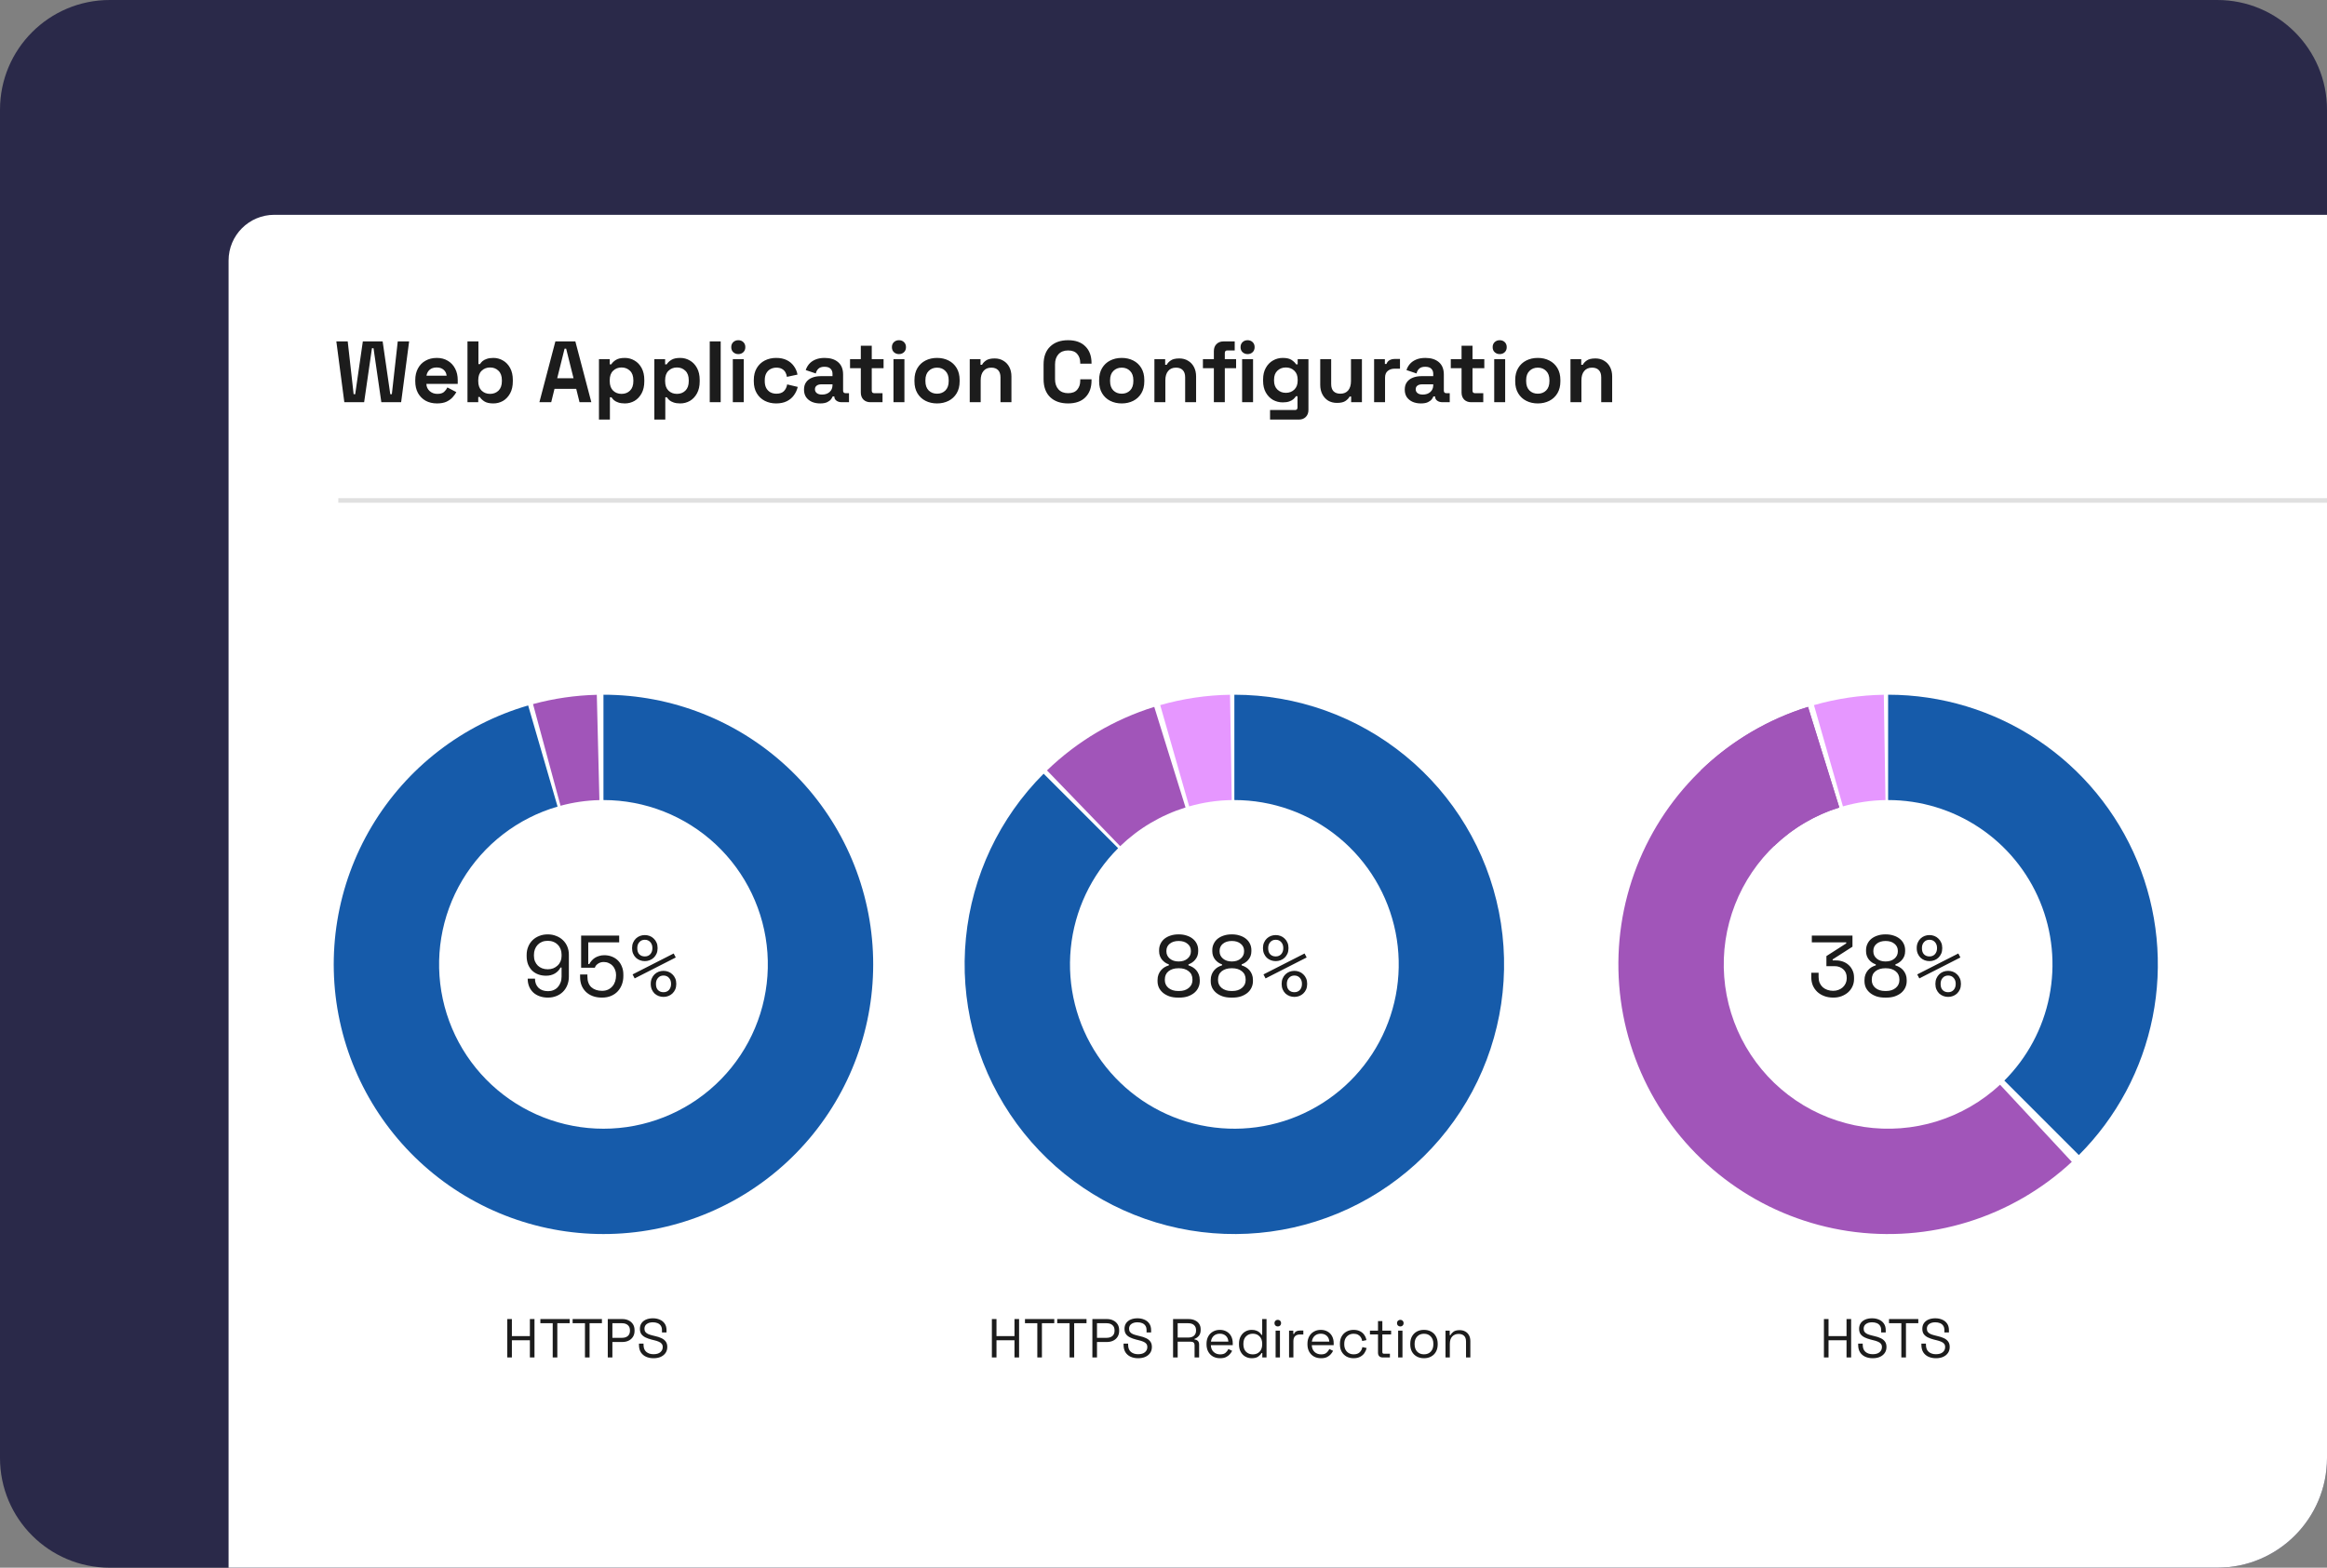 <svg width="509" height="343" viewBox="0 0 509 343" fill="none" xmlns="http://www.w3.org/2000/svg">
<rect x="0" y="0" width="509" height="343" fill="#808080" stroke="none"/>
<g clip-path="url(#clip0_13688_8576)">
<path d="M0 24C0 10.745 10.745 0 24 0H485C498.255 0 509 10.745 509 24V319C509 332.255 498.255 343 485 343H24C10.745 343 0 332.255 0 319V24Z" fill="#2A2949"/>
<rect x="50" y="47" width="544" height="315" rx="10" fill="white"/>
<path d="M75.318 88L73.57 74.7H76.059L77.351 86.252H77.693L79.365 74.7H83.697L85.369 86.252H85.711L87.003 74.7H89.492L87.744 88H83.412L81.702 76.182H81.36L79.65 88H75.318ZM95.583 88.266C94.646 88.266 93.816 88.07 93.094 87.677C92.385 87.272 91.827 86.708 91.422 85.986C91.029 85.251 90.833 84.39 90.833 83.402V83.174C90.833 82.186 91.029 81.331 91.422 80.609C91.815 79.874 92.366 79.311 93.075 78.918C93.784 78.513 94.608 78.31 95.545 78.31C96.47 78.31 97.274 78.519 97.958 78.937C98.642 79.342 99.174 79.912 99.554 80.647C99.934 81.369 100.124 82.211 100.124 83.174V83.991H93.265C93.29 84.637 93.531 85.163 93.987 85.568C94.443 85.973 95 86.176 95.659 86.176C96.33 86.176 96.824 86.03 97.141 85.739C97.458 85.448 97.698 85.125 97.863 84.77L99.82 85.796C99.643 86.125 99.383 86.486 99.041 86.879C98.712 87.259 98.268 87.588 97.711 87.867C97.154 88.133 96.444 88.266 95.583 88.266ZM93.284 82.205H97.692C97.641 81.66 97.42 81.223 97.027 80.894C96.647 80.565 96.147 80.4 95.526 80.4C94.88 80.4 94.367 80.565 93.987 80.894C93.607 81.223 93.373 81.66 93.284 82.205ZM107.917 88.266C107.068 88.266 106.416 88.12 105.96 87.829C105.504 87.538 105.168 87.215 104.953 86.86H104.611V88H102.255V74.7H104.649V79.659H104.991C105.13 79.431 105.314 79.216 105.542 79.013C105.782 78.81 106.093 78.646 106.473 78.519C106.865 78.38 107.347 78.31 107.917 78.31C108.677 78.31 109.38 78.5 110.026 78.88C110.672 79.247 111.191 79.792 111.584 80.514C111.976 81.236 112.173 82.11 112.173 83.136V83.44C112.173 84.466 111.976 85.34 111.584 86.062C111.191 86.784 110.672 87.335 110.026 87.715C109.38 88.082 108.677 88.266 107.917 88.266ZM107.195 86.176C107.929 86.176 108.544 85.942 109.038 85.473C109.532 84.992 109.779 84.295 109.779 83.383V83.193C109.779 82.281 109.532 81.591 109.038 81.122C108.556 80.641 107.942 80.4 107.195 80.4C106.46 80.4 105.846 80.641 105.352 81.122C104.858 81.591 104.611 82.281 104.611 83.193V83.383C104.611 84.295 104.858 84.992 105.352 85.473C105.846 85.942 106.46 86.176 107.195 86.176ZM117.985 88L121.481 74.7H125.851L129.347 88H126.763L126.041 85.074H121.291L120.569 88H117.985ZM121.88 82.756H125.452L123.837 76.277H123.495L121.88 82.756ZM131.015 91.8V78.576H133.371V79.716H133.713C133.928 79.349 134.264 79.026 134.72 78.747C135.176 78.456 135.828 78.31 136.677 78.31C137.437 78.31 138.14 78.5 138.786 78.88C139.432 79.247 139.951 79.792 140.344 80.514C140.736 81.236 140.933 82.11 140.933 83.136V83.44C140.933 84.466 140.736 85.34 140.344 86.062C139.951 86.784 139.432 87.335 138.786 87.715C138.14 88.082 137.437 88.266 136.677 88.266C136.107 88.266 135.625 88.196 135.233 88.057C134.853 87.93 134.542 87.766 134.302 87.563C134.074 87.348 133.89 87.132 133.751 86.917H133.409V91.8H131.015ZM135.955 86.176C136.702 86.176 137.316 85.942 137.798 85.473C138.292 84.992 138.539 84.295 138.539 83.383V83.193C138.539 82.281 138.292 81.591 137.798 81.122C137.304 80.641 136.689 80.4 135.955 80.4C135.22 80.4 134.606 80.641 134.112 81.122C133.618 81.591 133.371 82.281 133.371 83.193V83.383C133.371 84.295 133.618 84.992 134.112 85.473C134.606 85.942 135.22 86.176 135.955 86.176ZM143.131 91.8V78.576H145.487V79.716H145.829C146.044 79.349 146.38 79.026 146.836 78.747C147.292 78.456 147.944 78.31 148.793 78.31C149.553 78.31 150.256 78.5 150.902 78.88C151.548 79.247 152.067 79.792 152.46 80.514C152.852 81.236 153.049 82.11 153.049 83.136V83.44C153.049 84.466 152.852 85.34 152.46 86.062C152.067 86.784 151.548 87.335 150.902 87.715C150.256 88.082 149.553 88.266 148.793 88.266C148.223 88.266 147.741 88.196 147.349 88.057C146.969 87.93 146.658 87.766 146.418 87.563C146.19 87.348 146.006 87.132 145.867 86.917H145.525V91.8H143.131ZM148.071 86.176C148.818 86.176 149.432 85.942 149.914 85.473C150.408 84.992 150.655 84.295 150.655 83.383V83.193C150.655 82.281 150.408 81.591 149.914 81.122C149.42 80.641 148.805 80.4 148.071 80.4C147.336 80.4 146.722 80.641 146.228 81.122C145.734 81.591 145.487 82.281 145.487 83.193V83.383C145.487 84.295 145.734 84.992 146.228 85.473C146.722 85.942 147.336 86.176 148.071 86.176ZM155.247 88V74.7H157.641V88H155.247ZM160.294 88V78.576H162.688V88H160.294ZM161.491 77.474C161.06 77.474 160.693 77.335 160.389 77.056C160.098 76.777 159.952 76.41 159.952 75.954C159.952 75.498 160.098 75.131 160.389 74.852C160.693 74.573 161.06 74.434 161.491 74.434C161.934 74.434 162.302 74.573 162.593 74.852C162.884 75.131 163.03 75.498 163.03 75.954C163.03 76.41 162.884 76.777 162.593 77.056C162.302 77.335 161.934 77.474 161.491 77.474ZM169.768 88.266C168.856 88.266 168.026 88.076 167.279 87.696C166.544 87.316 165.961 86.765 165.531 86.043C165.1 85.321 164.885 84.447 164.885 83.421V83.155C164.885 82.129 165.1 81.255 165.531 80.533C165.961 79.811 166.544 79.26 167.279 78.88C168.026 78.5 168.856 78.31 169.768 78.31C170.667 78.31 171.44 78.468 172.086 78.785C172.732 79.102 173.251 79.539 173.644 80.096C174.049 80.641 174.315 81.261 174.442 81.958L172.124 82.452C172.073 82.072 171.959 81.73 171.782 81.426C171.604 81.122 171.351 80.881 171.022 80.704C170.705 80.527 170.306 80.438 169.825 80.438C169.343 80.438 168.906 80.546 168.514 80.761C168.134 80.964 167.83 81.274 167.602 81.692C167.386 82.097 167.279 82.598 167.279 83.193V83.383C167.279 83.978 167.386 84.485 167.602 84.903C167.83 85.308 168.134 85.619 168.514 85.834C168.906 86.037 169.343 86.138 169.825 86.138C170.547 86.138 171.091 85.954 171.459 85.587C171.839 85.207 172.079 84.713 172.181 84.105L174.499 84.656C174.334 85.327 174.049 85.942 173.644 86.499C173.251 87.044 172.732 87.474 172.086 87.791C171.44 88.108 170.667 88.266 169.768 88.266ZM179.4 88.266C178.728 88.266 178.127 88.152 177.595 87.924C177.063 87.683 176.638 87.341 176.322 86.898C176.018 86.442 175.866 85.891 175.866 85.245C175.866 84.599 176.018 84.061 176.322 83.63C176.638 83.187 177.069 82.857 177.614 82.642C178.171 82.414 178.804 82.3 179.514 82.3H182.098V81.768C182.098 81.325 181.958 80.964 181.68 80.685C181.401 80.394 180.958 80.248 180.35 80.248C179.754 80.248 179.311 80.387 179.02 80.666C178.728 80.932 178.538 81.28 178.45 81.711L176.246 80.97C176.398 80.489 176.638 80.052 176.968 79.659C177.31 79.254 177.759 78.931 178.317 78.69C178.887 78.437 179.577 78.31 180.388 78.31C181.629 78.31 182.611 78.62 183.333 79.241C184.055 79.862 184.416 80.761 184.416 81.939V85.454C184.416 85.834 184.593 86.024 184.948 86.024H185.708V88H184.112C183.643 88 183.257 87.886 182.953 87.658C182.649 87.43 182.497 87.126 182.497 86.746V86.727H182.136C182.085 86.879 181.971 87.082 181.794 87.335C181.616 87.576 181.338 87.791 180.958 87.981C180.578 88.171 180.058 88.266 179.4 88.266ZM179.818 86.328C180.489 86.328 181.034 86.144 181.452 85.777C181.882 85.397 182.098 84.897 182.098 84.276V84.086H179.685C179.241 84.086 178.893 84.181 178.64 84.371C178.386 84.561 178.26 84.827 178.26 85.169C178.26 85.511 178.393 85.79 178.659 86.005C178.925 86.22 179.311 86.328 179.818 86.328ZM190.381 88C189.761 88 189.254 87.81 188.861 87.43C188.481 87.037 188.291 86.518 188.291 85.872V80.552H185.935V78.576H188.291V75.65H190.685V78.576H193.269V80.552H190.685V85.454C190.685 85.834 190.863 86.024 191.217 86.024H193.041V88H190.381ZM195.436 88V78.576H197.83V88H195.436ZM196.633 77.474C196.203 77.474 195.835 77.335 195.531 77.056C195.24 76.777 195.094 76.41 195.094 75.954C195.094 75.498 195.24 75.131 195.531 74.852C195.835 74.573 196.203 74.434 196.633 74.434C197.077 74.434 197.444 74.573 197.735 74.852C198.027 75.131 198.172 75.498 198.172 75.954C198.172 76.41 198.027 76.777 197.735 77.056C197.444 77.335 197.077 77.474 196.633 77.474ZM204.967 88.266C204.03 88.266 203.188 88.076 202.44 87.696C201.693 87.316 201.104 86.765 200.673 86.043C200.243 85.321 200.027 84.453 200.027 83.44V83.136C200.027 82.123 200.243 81.255 200.673 80.533C201.104 79.811 201.693 79.26 202.44 78.88C203.188 78.5 204.03 78.31 204.967 78.31C205.905 78.31 206.747 78.5 207.494 78.88C208.242 79.26 208.831 79.811 209.261 80.533C209.692 81.255 209.907 82.123 209.907 83.136V83.44C209.907 84.453 209.692 85.321 209.261 86.043C208.831 86.765 208.242 87.316 207.494 87.696C206.747 88.076 205.905 88.266 204.967 88.266ZM204.967 86.138C205.702 86.138 206.31 85.904 206.791 85.435C207.273 84.954 207.513 84.27 207.513 83.383V83.193C207.513 82.306 207.273 81.629 206.791 81.16C206.323 80.679 205.715 80.438 204.967 80.438C204.233 80.438 203.625 80.679 203.143 81.16C202.662 81.629 202.421 82.306 202.421 83.193V83.383C202.421 84.27 202.662 84.954 203.143 85.435C203.625 85.904 204.233 86.138 204.967 86.138ZM212.117 88V78.576H214.473V79.811H214.815C214.967 79.482 215.252 79.171 215.67 78.88C216.088 78.576 216.721 78.424 217.57 78.424C218.305 78.424 218.944 78.595 219.489 78.937C220.046 79.266 220.477 79.729 220.781 80.324C221.085 80.907 221.237 81.591 221.237 82.376V88H218.843V82.566C218.843 81.857 218.666 81.325 218.311 80.97C217.969 80.615 217.475 80.438 216.829 80.438C216.094 80.438 215.524 80.685 215.119 81.179C214.714 81.66 214.511 82.338 214.511 83.212V88H212.117ZM233.627 88.266C231.981 88.266 230.676 87.81 229.713 86.898C228.751 85.973 228.269 84.656 228.269 82.946V79.754C228.269 78.044 228.751 76.733 229.713 75.821C230.676 74.896 231.981 74.434 233.627 74.434C235.261 74.434 236.522 74.884 237.408 75.783C238.308 76.67 238.757 77.892 238.757 79.45V79.564H236.287V79.374C236.287 78.589 236.066 77.943 235.622 77.436C235.192 76.929 234.527 76.676 233.627 76.676C232.741 76.676 232.044 76.948 231.537 77.493C231.031 78.038 230.777 78.779 230.777 79.716V82.984C230.777 83.909 231.031 84.65 231.537 85.207C232.044 85.752 232.741 86.024 233.627 86.024C234.527 86.024 235.192 85.771 235.622 85.264C236.066 84.745 236.287 84.099 236.287 83.326V82.984H238.757V83.25C238.757 84.808 238.308 86.037 237.408 86.936C236.522 87.823 235.261 88.266 233.627 88.266ZM245.361 88.266C244.424 88.266 243.581 88.076 242.834 87.696C242.087 87.316 241.498 86.765 241.067 86.043C240.636 85.321 240.421 84.453 240.421 83.44V83.136C240.421 82.123 240.636 81.255 241.067 80.533C241.498 79.811 242.087 79.26 242.834 78.88C243.581 78.5 244.424 78.31 245.361 78.31C246.298 78.31 247.141 78.5 247.888 78.88C248.635 79.26 249.224 79.811 249.655 80.533C250.086 81.255 250.301 82.123 250.301 83.136V83.44C250.301 84.453 250.086 85.321 249.655 86.043C249.224 86.765 248.635 87.316 247.888 87.696C247.141 88.076 246.298 88.266 245.361 88.266ZM245.361 86.138C246.096 86.138 246.704 85.904 247.185 85.435C247.666 84.954 247.907 84.27 247.907 83.383V83.193C247.907 82.306 247.666 81.629 247.185 81.16C246.716 80.679 246.108 80.438 245.361 80.438C244.626 80.438 244.018 80.679 243.537 81.16C243.056 81.629 242.815 82.306 242.815 83.193V83.383C242.815 84.27 243.056 84.954 243.537 85.435C244.018 85.904 244.626 86.138 245.361 86.138ZM252.511 88V78.576H254.867V79.811H255.209C255.361 79.482 255.646 79.171 256.064 78.88C256.482 78.576 257.115 78.424 257.964 78.424C258.698 78.424 259.338 78.595 259.883 78.937C260.44 79.266 260.871 79.729 261.175 80.324C261.479 80.907 261.631 81.591 261.631 82.376V88H259.237V82.566C259.237 81.857 259.059 81.325 258.705 80.97C258.363 80.615 257.869 80.438 257.223 80.438C256.488 80.438 255.918 80.685 255.513 81.179C255.107 81.66 254.905 82.338 254.905 83.212V88H252.511ZM265.517 88V80.552H263.123V78.576H265.517V76.828C265.517 76.182 265.707 75.669 266.087 75.289C266.48 74.896 266.986 74.7 267.607 74.7H270.077V76.676H268.443C268.088 76.676 267.911 76.866 267.911 77.246V78.576H270.381V80.552H267.911V88H265.517ZM271.696 88V78.576H274.09V88H271.696ZM272.893 77.474C272.463 77.474 272.095 77.335 271.791 77.056C271.5 76.777 271.354 76.41 271.354 75.954C271.354 75.498 271.5 75.131 271.791 74.852C272.095 74.573 272.463 74.434 272.893 74.434C273.337 74.434 273.704 74.573 273.995 74.852C274.287 75.131 274.432 75.498 274.432 75.954C274.432 76.41 274.287 76.777 273.995 77.056C273.704 77.335 273.337 77.474 272.893 77.474ZM276.287 83.326V83.022C276.287 82.034 276.483 81.192 276.876 80.495C277.269 79.786 277.788 79.247 278.434 78.88C279.093 78.5 279.808 78.31 280.581 78.31C281.442 78.31 282.095 78.462 282.538 78.766C282.981 79.07 283.304 79.387 283.507 79.716H283.849V78.576H286.205V89.672C286.205 90.318 286.015 90.831 285.635 91.211C285.255 91.604 284.748 91.8 284.115 91.8H277.807V89.71H283.279C283.634 89.71 283.811 89.52 283.811 89.14V86.689H283.469C283.342 86.892 283.165 87.101 282.937 87.316C282.709 87.519 282.405 87.69 282.025 87.829C281.645 87.968 281.164 88.038 280.581 88.038C279.808 88.038 279.093 87.854 278.434 87.487C277.788 87.107 277.269 86.569 276.876 85.872C276.483 85.163 276.287 84.314 276.287 83.326ZM281.265 85.948C282 85.948 282.614 85.714 283.108 85.245C283.602 84.776 283.849 84.118 283.849 83.269V83.079C283.849 82.218 283.602 81.559 283.108 81.103C282.627 80.634 282.012 80.4 281.265 80.4C280.53 80.4 279.916 80.634 279.422 81.103C278.928 81.559 278.681 82.218 278.681 83.079V83.269C278.681 84.118 278.928 84.776 279.422 85.245C279.916 85.714 280.53 85.948 281.265 85.948ZM292.45 88.152C291.716 88.152 291.07 87.987 290.512 87.658C289.968 87.316 289.543 86.847 289.239 86.252C288.935 85.657 288.783 84.973 288.783 84.2V78.576H291.177V84.01C291.177 84.719 291.348 85.251 291.69 85.606C292.045 85.961 292.545 86.138 293.191 86.138C293.926 86.138 294.496 85.897 294.901 85.416C295.307 84.922 295.509 84.238 295.509 83.364V78.576H297.903V88H295.547V86.765H295.205C295.053 87.082 294.768 87.392 294.35 87.696C293.932 88 293.299 88.152 292.45 88.152ZM300.567 88V78.576H302.923V79.64H303.265C303.405 79.26 303.633 78.981 303.949 78.804C304.279 78.627 304.659 78.538 305.089 78.538H306.229V80.666H305.051C304.443 80.666 303.943 80.831 303.55 81.16C303.158 81.477 302.961 81.971 302.961 82.642V88H300.567ZM310.804 88.266C310.133 88.266 309.531 88.152 308.999 87.924C308.467 87.683 308.043 87.341 307.726 86.898C307.422 86.442 307.27 85.891 307.27 85.245C307.27 84.599 307.422 84.061 307.726 83.63C308.043 83.187 308.473 82.857 309.018 82.642C309.575 82.414 310.209 82.3 310.918 82.3H313.502V81.768C313.502 81.325 313.363 80.964 313.084 80.685C312.805 80.394 312.362 80.248 311.754 80.248C311.159 80.248 310.715 80.387 310.424 80.666C310.133 80.932 309.943 81.28 309.854 81.711L307.65 80.97C307.802 80.489 308.043 80.052 308.372 79.659C308.714 79.254 309.164 78.931 309.721 78.69C310.291 78.437 310.981 78.31 311.792 78.31C313.033 78.31 314.015 78.62 314.737 79.241C315.459 79.862 315.82 80.761 315.82 81.939V85.454C315.82 85.834 315.997 86.024 316.352 86.024H317.112V88H315.516C315.047 88 314.661 87.886 314.357 87.658C314.053 87.43 313.901 87.126 313.901 86.746V86.727H313.54C313.489 86.879 313.375 87.082 313.198 87.335C313.021 87.576 312.742 87.791 312.362 87.981C311.982 88.171 311.463 88.266 310.804 88.266ZM311.222 86.328C311.893 86.328 312.438 86.144 312.856 85.777C313.287 85.397 313.502 84.897 313.502 84.276V84.086H311.089C310.646 84.086 310.297 84.181 310.044 84.371C309.791 84.561 309.664 84.827 309.664 85.169C309.664 85.511 309.797 85.79 310.063 86.005C310.329 86.22 310.715 86.328 311.222 86.328ZM321.786 88C321.165 88 320.658 87.81 320.266 87.43C319.886 87.037 319.696 86.518 319.696 85.872V80.552H317.34V78.576H319.696V75.65H322.09V78.576H324.674V80.552H322.09V85.454C322.09 85.834 322.267 86.024 322.622 86.024H324.446V88H321.786ZM326.841 88V78.576H329.235V88H326.841ZM328.038 77.474C327.607 77.474 327.24 77.335 326.936 77.056C326.644 76.777 326.499 76.41 326.499 75.954C326.499 75.498 326.644 75.131 326.936 74.852C327.24 74.573 327.607 74.434 328.038 74.434C328.481 74.434 328.848 74.573 329.14 74.852C329.431 75.131 329.577 75.498 329.577 75.954C329.577 76.41 329.431 76.777 329.14 77.056C328.848 77.335 328.481 77.474 328.038 77.474ZM336.372 88.266C335.434 88.266 334.592 88.076 333.845 87.696C333.097 87.316 332.508 86.765 332.078 86.043C331.647 85.321 331.432 84.453 331.432 83.44V83.136C331.432 82.123 331.647 81.255 332.078 80.533C332.508 79.811 333.097 79.26 333.845 78.88C334.592 78.5 335.434 78.31 336.372 78.31C337.309 78.31 338.151 78.5 338.899 78.88C339.646 79.26 340.235 79.811 340.666 80.533C341.096 81.255 341.312 82.123 341.312 83.136V83.44C341.312 84.453 341.096 85.321 340.666 86.043C340.235 86.765 339.646 87.316 338.899 87.696C338.151 88.076 337.309 88.266 336.372 88.266ZM336.372 86.138C337.106 86.138 337.714 85.904 338.196 85.435C338.677 84.954 338.918 84.27 338.918 83.383V83.193C338.918 82.306 338.677 81.629 338.196 81.16C337.727 80.679 337.119 80.438 336.372 80.438C335.637 80.438 335.029 80.679 334.548 81.16C334.066 81.629 333.826 82.306 333.826 83.193V83.383C333.826 84.27 334.066 84.954 334.548 85.435C335.029 85.904 335.637 86.138 336.372 86.138ZM343.521 88V78.576H345.877V79.811H346.219C346.371 79.482 346.656 79.171 347.074 78.88C347.492 78.576 348.126 78.424 348.974 78.424C349.709 78.424 350.349 78.595 350.893 78.937C351.451 79.266 351.881 79.729 352.185 80.324C352.489 80.907 352.641 81.591 352.641 82.376V88H350.247V82.566C350.247 81.857 350.07 81.325 349.715 80.97C349.373 80.615 348.879 80.438 348.233 80.438C347.499 80.438 346.929 80.685 346.523 81.179C346.118 81.66 345.915 82.338 345.915 83.212V88H343.521Z" fill="#1C1C1C"/>
<path d="M117.021 214.124C117.021 214.947 117.274 215.612 117.781 216.119C118.288 216.613 118.991 216.86 119.89 216.86C120.321 216.86 120.713 216.784 121.068 216.632C121.435 216.48 121.746 216.265 121.999 215.986C122.265 215.695 122.468 215.359 122.607 214.979C122.759 214.586 122.835 214.149 122.835 213.668V211.692H122.607C122.316 212.249 121.898 212.686 121.353 213.003C120.808 213.32 120.175 213.478 119.453 213.478C118.832 213.478 118.262 213.383 117.743 213.193C117.224 213.003 116.774 212.724 116.394 212.357C116.014 211.977 115.716 211.521 115.501 210.989C115.298 210.457 115.197 209.849 115.197 209.165V208.937C115.197 208.278 115.311 207.677 115.539 207.132C115.767 206.575 116.084 206.1 116.489 205.707C116.907 205.302 117.395 204.991 117.952 204.776C118.522 204.548 119.143 204.434 119.814 204.434C120.485 204.434 121.1 204.548 121.657 204.776C122.227 204.991 122.715 205.295 123.12 205.688C123.538 206.081 123.861 206.549 124.089 207.094C124.317 207.639 124.431 208.234 124.431 208.88V213.668C124.431 214.377 124.311 215.017 124.07 215.587C123.842 216.144 123.519 216.626 123.101 217.031C122.696 217.424 122.214 217.728 121.657 217.943C121.1 218.158 120.498 218.266 119.852 218.266C119.206 218.266 118.611 218.171 118.066 217.981C117.521 217.791 117.053 217.519 116.66 217.164C116.267 216.797 115.963 216.36 115.748 215.853C115.533 215.334 115.425 214.757 115.425 214.124H117.021ZM119.814 205.84C119.358 205.84 118.94 205.916 118.56 206.068C118.193 206.22 117.876 206.435 117.61 206.714C117.344 206.993 117.141 207.322 117.002 207.702C116.863 208.069 116.793 208.468 116.793 208.899V209.127C116.793 209.57 116.869 209.976 117.021 210.343C117.173 210.698 117.382 211.008 117.648 211.274C117.914 211.527 118.231 211.724 118.598 211.863C118.965 212.002 119.371 212.072 119.814 212.072C120.245 212.072 120.644 212.002 121.011 211.863C121.378 211.711 121.695 211.508 121.961 211.255C122.24 211.002 122.455 210.698 122.607 210.343C122.759 209.988 122.835 209.608 122.835 209.203V208.842C122.835 208.424 122.765 208.031 122.626 207.664C122.487 207.297 122.284 206.98 122.018 206.714C121.752 206.435 121.429 206.22 121.049 206.068C120.682 205.916 120.27 205.84 119.814 205.84ZM127.116 211.73V204.7H135.438V206.182H128.674V210.932H128.902C129.028 210.679 129.193 210.438 129.396 210.21C129.598 209.969 129.833 209.76 130.099 209.583C130.377 209.406 130.688 209.266 131.03 209.165C131.372 209.051 131.752 208.994 132.17 208.994C132.778 208.994 133.335 209.095 133.842 209.298C134.361 209.501 134.804 209.786 135.172 210.153C135.539 210.52 135.824 210.964 136.027 211.483C136.242 212.002 136.35 212.579 136.35 213.212V213.554C136.35 214.187 136.248 214.789 136.046 215.359C135.843 215.916 135.545 216.417 135.153 216.86C134.76 217.291 134.272 217.633 133.69 217.886C133.107 218.139 132.436 218.266 131.676 218.266C130.903 218.266 130.219 218.152 129.624 217.924C129.028 217.696 128.528 217.379 128.123 216.974C127.717 216.569 127.407 216.094 127.192 215.549C126.989 214.992 126.888 214.39 126.888 213.744V213.212H128.484V213.63C128.484 214.681 128.775 215.473 129.358 216.005C129.953 216.524 130.726 216.784 131.676 216.784C132.182 216.784 132.626 216.695 133.006 216.518C133.398 216.328 133.721 216.081 133.975 215.777C134.241 215.46 134.437 215.099 134.564 214.694C134.69 214.276 134.754 213.845 134.754 213.402V213.288C134.754 212.895 134.684 212.528 134.545 212.186C134.418 211.844 134.234 211.546 133.994 211.293C133.766 211.04 133.481 210.843 133.139 210.704C132.809 210.552 132.448 210.476 132.056 210.476C131.79 210.476 131.543 210.514 131.315 210.59C131.099 210.666 130.909 210.767 130.745 210.894C130.58 211.008 130.441 211.141 130.327 211.293C130.225 211.445 130.156 211.591 130.118 211.73H127.116ZM143.842 207.436C143.842 207.892 143.766 208.297 143.614 208.652C143.462 208.994 143.253 209.292 142.987 209.545C142.733 209.786 142.436 209.969 142.094 210.096C141.764 210.223 141.416 210.286 141.049 210.286C140.681 210.286 140.327 210.223 139.985 210.096C139.655 209.969 139.358 209.786 139.092 209.545C138.838 209.292 138.636 208.994 138.484 208.652C138.332 208.297 138.256 207.892 138.256 207.436C138.256 206.98 138.332 206.581 138.484 206.239C138.636 205.884 138.838 205.587 139.092 205.346C139.358 205.093 139.655 204.903 139.985 204.776C140.327 204.649 140.681 204.586 141.049 204.586C141.416 204.586 141.764 204.649 142.094 204.776C142.436 204.903 142.733 205.093 142.987 205.346C143.253 205.587 143.462 205.884 143.614 206.239C143.766 206.581 143.842 206.98 143.842 207.436ZM141.049 209.26C141.543 209.26 141.942 209.095 142.246 208.766C142.55 208.424 142.702 207.981 142.702 207.436C142.702 206.891 142.55 206.454 142.246 206.125C141.942 205.783 141.543 205.612 141.049 205.612C140.555 205.612 140.156 205.783 139.852 206.125C139.548 206.454 139.396 206.891 139.396 207.436C139.396 208.044 139.548 208.5 139.852 208.804C140.156 209.108 140.555 209.26 141.049 209.26ZM147.927 215.264C147.927 215.72 147.851 216.125 147.699 216.48C147.547 216.822 147.338 217.12 147.072 217.373C146.818 217.614 146.521 217.797 146.179 217.924C145.849 218.051 145.501 218.114 145.134 218.114C144.766 218.114 144.412 218.051 144.07 217.924C143.74 217.797 143.443 217.614 143.177 217.373C142.923 217.12 142.721 216.822 142.569 216.48C142.417 216.125 142.341 215.72 142.341 215.264C142.341 214.808 142.417 214.409 142.569 214.067C142.721 213.712 142.923 213.415 143.177 213.174C143.443 212.921 143.74 212.731 144.07 212.604C144.412 212.477 144.766 212.414 145.134 212.414C145.501 212.414 145.849 212.477 146.179 212.604C146.521 212.731 146.818 212.921 147.072 213.174C147.338 213.415 147.547 213.712 147.699 214.067C147.851 214.409 147.927 214.808 147.927 215.264ZM145.134 217.088C145.628 217.088 146.027 216.923 146.331 216.594C146.635 216.252 146.787 215.809 146.787 215.264C146.787 214.719 146.635 214.282 146.331 213.953C146.027 213.611 145.628 213.44 145.134 213.44C144.64 213.44 144.241 213.611 143.937 213.953C143.633 214.282 143.481 214.719 143.481 215.264C143.481 215.872 143.633 216.328 143.937 216.632C144.241 216.936 144.64 217.088 145.134 217.088ZM147.357 208.614L147.813 209.488L138.826 214.067L138.37 213.193L147.357 208.614Z" fill="#1C1C1C"/>
<path d="M110.96 297V288.6H111.968V292.332H115.904V288.6H116.912V297H115.904V293.244H111.968V297H110.96ZM120.899 297V289.512H118.199V288.6H124.607V289.512H121.907V297H120.899ZM127.954 297V289.512H125.254V288.6H131.662V289.512H128.962V297H127.954ZM132.944 297V288.6H136.16C136.664 288.6 137.112 288.7 137.504 288.9C137.904 289.092 138.22 289.368 138.452 289.728C138.684 290.088 138.8 290.524 138.8 291.036V291.192C138.8 291.696 138.68 292.132 138.44 292.5C138.208 292.86 137.892 293.136 137.492 293.328C137.092 293.52 136.648 293.616 136.16 293.616H133.952V297H132.944ZM133.952 292.704H136.052C136.588 292.704 137.012 292.572 137.324 292.308C137.636 292.036 137.792 291.656 137.792 291.168V291.048C137.792 290.56 137.636 290.184 137.324 289.92C137.02 289.648 136.596 289.512 136.052 289.512H133.952V292.704ZM142.947 297.168C142.339 297.168 141.795 297.06 141.315 296.844C140.835 296.628 140.455 296.304 140.175 295.872C139.903 295.432 139.767 294.884 139.767 294.228V293.976H140.763V294.228C140.763 294.924 140.967 295.444 141.375 295.788C141.783 296.124 142.307 296.292 142.947 296.292C143.603 296.292 144.103 296.144 144.447 295.848C144.791 295.552 144.963 295.18 144.963 294.732C144.963 294.42 144.883 294.172 144.723 293.988C144.571 293.804 144.355 293.656 144.075 293.544C143.795 293.424 143.467 293.32 143.091 293.232L142.467 293.076C141.979 292.948 141.547 292.792 141.171 292.608C140.795 292.424 140.499 292.184 140.283 291.888C140.075 291.584 139.971 291.196 139.971 290.724C139.971 290.252 140.087 289.844 140.319 289.5C140.559 289.156 140.891 288.892 141.315 288.708C141.747 288.524 142.243 288.432 142.803 288.432C143.371 288.432 143.879 288.532 144.327 288.732C144.783 288.924 145.139 289.212 145.395 289.596C145.659 289.972 145.791 290.448 145.791 291.024V291.528H144.795V291.024C144.795 290.616 144.707 290.288 144.531 290.04C144.363 289.792 144.127 289.608 143.823 289.488C143.527 289.368 143.187 289.308 142.803 289.308C142.251 289.308 141.807 289.432 141.471 289.68C141.135 289.92 140.967 290.264 140.967 290.712C140.967 291.008 141.039 291.248 141.183 291.432C141.327 291.616 141.531 291.768 141.795 291.888C142.059 292 142.375 292.1 142.743 292.188L143.367 292.344C143.855 292.448 144.291 292.592 144.675 292.776C145.067 292.952 145.379 293.196 145.611 293.508C145.843 293.812 145.959 294.212 145.959 294.708C145.959 295.204 145.835 295.636 145.587 296.004C145.339 296.372 144.987 296.66 144.531 296.868C144.083 297.068 143.555 297.168 142.947 297.168Z" fill="#1C1C1C"/>
<path d="M216.96 297V288.6H217.968V292.332H221.904V288.6H222.912V297H221.904V293.244H217.968V297H216.96ZM226.899 297V289.512H224.199V288.6H230.607V289.512H227.907V297H226.899ZM233.954 297V289.512H231.254V288.6H237.662V289.512H234.962V297H233.954ZM238.944 297V288.6H242.16C242.664 288.6 243.112 288.7 243.504 288.9C243.904 289.092 244.22 289.368 244.452 289.728C244.684 290.088 244.8 290.524 244.8 291.036V291.192C244.8 291.696 244.68 292.132 244.44 292.5C244.208 292.86 243.892 293.136 243.492 293.328C243.092 293.52 242.648 293.616 242.16 293.616H239.952V297H238.944ZM239.952 292.704H242.052C242.588 292.704 243.012 292.572 243.324 292.308C243.636 292.036 243.792 291.656 243.792 291.168V291.048C243.792 290.56 243.636 290.184 243.324 289.92C243.02 289.648 242.596 289.512 242.052 289.512H239.952V292.704ZM248.947 297.168C248.339 297.168 247.795 297.06 247.315 296.844C246.835 296.628 246.455 296.304 246.175 295.872C245.903 295.432 245.767 294.884 245.767 294.228V293.976H246.763V294.228C246.763 294.924 246.967 295.444 247.375 295.788C247.783 296.124 248.307 296.292 248.947 296.292C249.603 296.292 250.103 296.144 250.447 295.848C250.791 295.552 250.963 295.18 250.963 294.732C250.963 294.42 250.883 294.172 250.723 293.988C250.571 293.804 250.355 293.656 250.075 293.544C249.795 293.424 249.467 293.32 249.091 293.232L248.467 293.076C247.979 292.948 247.547 292.792 247.171 292.608C246.795 292.424 246.499 292.184 246.283 291.888C246.075 291.584 245.971 291.196 245.971 290.724C245.971 290.252 246.087 289.844 246.319 289.5C246.559 289.156 246.891 288.892 247.315 288.708C247.747 288.524 248.243 288.432 248.803 288.432C249.371 288.432 249.879 288.532 250.327 288.732C250.783 288.924 251.139 289.212 251.395 289.596C251.659 289.972 251.791 290.448 251.791 291.024V291.528H250.795V291.024C250.795 290.616 250.707 290.288 250.531 290.04C250.363 289.792 250.127 289.608 249.823 289.488C249.527 289.368 249.187 289.308 248.803 289.308C248.251 289.308 247.807 289.432 247.471 289.68C247.135 289.92 246.967 290.264 246.967 290.712C246.967 291.008 247.039 291.248 247.183 291.432C247.327 291.616 247.531 291.768 247.795 291.888C248.059 292 248.375 292.1 248.743 292.188L249.367 292.344C249.855 292.448 250.291 292.592 250.675 292.776C251.067 292.952 251.379 293.196 251.611 293.508C251.843 293.812 251.959 294.212 251.959 294.708C251.959 295.204 251.835 295.636 251.587 296.004C251.339 296.372 250.987 296.66 250.531 296.868C250.083 297.068 249.555 297.168 248.947 297.168ZM256.593 297V288.6H259.989C260.509 288.6 260.965 288.692 261.357 288.876C261.757 289.052 262.069 289.308 262.293 289.644C262.517 289.972 262.629 290.368 262.629 290.832V290.964C262.629 291.516 262.497 291.952 262.233 292.272C261.969 292.592 261.657 292.808 261.297 292.92V293.088C261.585 293.096 261.821 293.192 262.005 293.376C262.197 293.552 262.293 293.82 262.293 294.18V297H261.297V294.3C261.297 294.06 261.229 293.876 261.093 293.748C260.965 293.62 260.769 293.556 260.505 293.556H257.601V297H256.593ZM257.601 292.644H259.893C260.445 292.644 260.869 292.512 261.165 292.248C261.469 291.976 261.621 291.6 261.621 291.12V291.036C261.621 290.556 261.473 290.184 261.177 289.92C260.881 289.648 260.453 289.512 259.893 289.512H257.601V292.644ZM266.887 297.168C266.295 297.168 265.775 297.044 265.327 296.796C264.879 296.54 264.531 296.184 264.283 295.728C264.035 295.272 263.911 294.744 263.911 294.144V294C263.911 293.392 264.035 292.86 264.283 292.404C264.531 291.948 264.875 291.596 265.315 291.348C265.755 291.092 266.259 290.964 266.827 290.964C267.379 290.964 267.867 291.084 268.291 291.324C268.715 291.556 269.047 291.892 269.287 292.332C269.527 292.772 269.647 293.288 269.647 293.88V294.312H264.859C264.883 294.944 265.087 295.44 265.471 295.8C265.855 296.152 266.335 296.328 266.911 296.328C267.415 296.328 267.803 296.212 268.075 295.98C268.347 295.748 268.555 295.472 268.699 295.152L269.515 295.548C269.395 295.796 269.227 296.044 269.011 296.292C268.803 296.54 268.527 296.748 268.183 296.916C267.847 297.084 267.415 297.168 266.887 297.168ZM264.871 293.532H268.687C268.655 292.988 268.467 292.564 268.123 292.26C267.787 291.956 267.355 291.804 266.827 291.804C266.291 291.804 265.851 291.956 265.507 292.26C265.163 292.564 264.951 292.988 264.871 293.532ZM273.785 297.168C273.281 297.168 272.817 297.048 272.393 296.808C271.969 296.568 271.633 296.22 271.385 295.764C271.137 295.308 271.013 294.768 271.013 294.144V293.988C271.013 293.364 271.137 292.828 271.385 292.38C271.633 291.924 271.965 291.576 272.381 291.336C272.805 291.088 273.273 290.964 273.785 290.964C274.193 290.964 274.537 291.02 274.817 291.132C275.105 291.236 275.337 291.372 275.513 291.54C275.689 291.7 275.825 291.872 275.921 292.056H276.089V288.6H277.037V297H276.113V296.028H275.945C275.785 296.324 275.537 296.588 275.201 296.82C274.865 297.052 274.393 297.168 273.785 297.168ZM274.037 296.328C274.645 296.328 275.137 296.136 275.513 295.752C275.897 295.36 276.089 294.816 276.089 294.12V294.012C276.089 293.316 275.897 292.776 275.513 292.392C275.137 292 274.645 291.804 274.037 291.804C273.437 291.804 272.941 292 272.549 292.392C272.165 292.776 271.973 293.316 271.973 294.012V294.12C271.973 294.816 272.165 295.36 272.549 295.752C272.941 296.136 273.437 296.328 274.037 296.328ZM279.023 297V291.132H279.971V297H279.023ZM279.503 290.22C279.295 290.22 279.119 290.152 278.975 290.016C278.839 289.88 278.771 289.708 278.771 289.5C278.771 289.284 278.839 289.108 278.975 288.972C279.119 288.836 279.295 288.768 279.503 288.768C279.711 288.768 279.883 288.836 280.019 288.972C280.155 289.108 280.223 289.284 280.223 289.5C280.223 289.708 280.155 289.88 280.019 290.016C279.883 290.152 279.711 290.22 279.503 290.22ZM281.965 297V291.132H282.889V291.852H283.057C283.161 291.596 283.321 291.408 283.537 291.288C283.753 291.168 284.037 291.108 284.389 291.108H285.085V291.972H284.329C283.905 291.972 283.561 292.092 283.297 292.332C283.041 292.564 282.913 292.928 282.913 293.424V297H281.965ZM288.965 297.168C288.373 297.168 287.853 297.044 287.405 296.796C286.957 296.54 286.609 296.184 286.361 295.728C286.113 295.272 285.989 294.744 285.989 294.144V294C285.989 293.392 286.113 292.86 286.361 292.404C286.609 291.948 286.953 291.596 287.393 291.348C287.833 291.092 288.337 290.964 288.905 290.964C289.457 290.964 289.945 291.084 290.369 291.324C290.793 291.556 291.125 291.892 291.365 292.332C291.605 292.772 291.725 293.288 291.725 293.88V294.312H286.937C286.961 294.944 287.165 295.44 287.549 295.8C287.933 296.152 288.413 296.328 288.989 296.328C289.493 296.328 289.881 296.212 290.153 295.98C290.425 295.748 290.633 295.472 290.777 295.152L291.593 295.548C291.473 295.796 291.305 296.044 291.089 296.292C290.881 296.54 290.605 296.748 290.261 296.916C289.925 297.084 289.493 297.168 288.965 297.168ZM286.949 293.532H290.765C290.733 292.988 290.545 292.564 290.201 292.26C289.865 291.956 289.433 291.804 288.905 291.804C288.369 291.804 287.929 291.956 287.585 292.26C287.241 292.564 287.029 292.988 286.949 293.532ZM296.079 297.168C295.511 297.168 294.999 297.048 294.543 296.808C294.095 296.56 293.739 296.208 293.475 295.752C293.219 295.296 293.091 294.756 293.091 294.132V294C293.091 293.368 293.219 292.828 293.475 292.38C293.739 291.924 294.095 291.576 294.543 291.336C294.999 291.088 295.511 290.964 296.079 290.964C296.639 290.964 297.115 291.068 297.507 291.276C297.907 291.484 298.219 291.76 298.443 292.104C298.675 292.448 298.823 292.816 298.887 293.208L297.963 293.4C297.923 293.112 297.827 292.848 297.675 292.608C297.531 292.368 297.327 292.176 297.063 292.032C296.799 291.888 296.475 291.816 296.091 291.816C295.699 291.816 295.347 291.904 295.035 292.08C294.731 292.256 294.487 292.508 294.303 292.836C294.127 293.164 294.039 293.556 294.039 294.012V294.12C294.039 294.576 294.127 294.968 294.303 295.296C294.487 295.624 294.731 295.876 295.035 296.052C295.347 296.228 295.699 296.316 296.091 296.316C296.675 296.316 297.119 296.164 297.423 295.86C297.735 295.556 297.927 295.18 297.999 294.732L298.935 294.936C298.847 295.32 298.687 295.684 298.455 296.028C298.223 296.372 297.907 296.648 297.507 296.856C297.115 297.064 296.639 297.168 296.079 297.168ZM302.465 297C302.129 297 301.869 296.908 301.685 296.724C301.509 296.54 301.421 296.288 301.421 295.968V291.96H299.657V291.132H301.421V289.044H302.369V291.132H304.289V291.96H302.369V295.824C302.369 296.064 302.485 296.184 302.717 296.184H304.025V297H302.465ZM305.824 297V291.132H306.772V297H305.824ZM306.304 290.22C306.096 290.22 305.92 290.152 305.776 290.016C305.64 289.88 305.572 289.708 305.572 289.5C305.572 289.284 305.64 289.108 305.776 288.972C305.92 288.836 306.096 288.768 306.304 288.768C306.512 288.768 306.684 288.836 306.82 288.972C306.956 289.108 307.024 289.284 307.024 289.5C307.024 289.708 306.956 289.88 306.82 290.016C306.684 290.152 306.512 290.22 306.304 290.22ZM311.478 297.168C310.886 297.168 310.362 297.044 309.906 296.796C309.458 296.548 309.106 296.2 308.85 295.752C308.602 295.296 308.478 294.76 308.478 294.144V293.988C308.478 293.38 308.602 292.848 308.85 292.392C309.106 291.936 309.458 291.584 309.906 291.336C310.362 291.088 310.886 290.964 311.478 290.964C312.07 290.964 312.59 291.088 313.038 291.336C313.494 291.584 313.846 291.936 314.094 292.392C314.35 292.848 314.478 293.38 314.478 293.988V294.144C314.478 294.76 314.35 295.296 314.094 295.752C313.846 296.2 313.494 296.548 313.038 296.796C312.59 297.044 312.07 297.168 311.478 297.168ZM311.478 296.316C312.102 296.316 312.598 296.12 312.966 295.728C313.342 295.328 313.53 294.792 313.53 294.12V294.012C313.53 293.34 313.342 292.808 312.966 292.416C312.598 292.016 312.102 291.816 311.478 291.816C310.862 291.816 310.366 292.016 309.99 292.416C309.614 292.808 309.426 293.34 309.426 294.012V294.12C309.426 294.792 309.614 295.328 309.99 295.728C310.366 296.12 310.862 296.316 311.478 296.316ZM316.184 297V291.132H317.108V292.128H317.276C317.404 291.848 317.62 291.596 317.924 291.372C318.236 291.14 318.692 291.024 319.292 291.024C319.732 291.024 320.124 291.116 320.468 291.3C320.82 291.484 321.1 291.756 321.308 292.116C321.516 292.476 321.62 292.92 321.62 293.448V297H320.672V293.52C320.672 292.936 320.524 292.512 320.228 292.248C319.94 291.984 319.548 291.852 319.052 291.852C318.484 291.852 318.02 292.036 317.66 292.404C317.308 292.772 317.132 293.32 317.132 294.048V297H316.184Z" fill="#1C1C1C"/>
<path d="M398.96 297V288.6H399.968V292.332H403.904V288.6H404.912V297H403.904V293.244H399.968V297H398.96ZM409.631 297.168C409.023 297.168 408.479 297.06 407.999 296.844C407.519 296.628 407.139 296.304 406.859 295.872C406.587 295.432 406.451 294.884 406.451 294.228V293.976H407.447V294.228C407.447 294.924 407.651 295.444 408.059 295.788C408.467 296.124 408.991 296.292 409.631 296.292C410.287 296.292 410.787 296.144 411.131 295.848C411.475 295.552 411.647 295.18 411.647 294.732C411.647 294.42 411.567 294.172 411.407 293.988C411.255 293.804 411.039 293.656 410.759 293.544C410.479 293.424 410.151 293.32 409.775 293.232L409.151 293.076C408.663 292.948 408.231 292.792 407.855 292.608C407.479 292.424 407.183 292.184 406.967 291.888C406.759 291.584 406.655 291.196 406.655 290.724C406.655 290.252 406.771 289.844 407.003 289.5C407.243 289.156 407.575 288.892 407.999 288.708C408.431 288.524 408.927 288.432 409.487 288.432C410.055 288.432 410.563 288.532 411.011 288.732C411.467 288.924 411.823 289.212 412.079 289.596C412.343 289.972 412.475 290.448 412.475 291.024V291.528H411.479V291.024C411.479 290.616 411.391 290.288 411.215 290.04C411.047 289.792 410.811 289.608 410.507 289.488C410.211 289.368 409.871 289.308 409.487 289.308C408.935 289.308 408.491 289.432 408.155 289.68C407.819 289.92 407.651 290.264 407.651 290.712C407.651 291.008 407.723 291.248 407.867 291.432C408.011 291.616 408.215 291.768 408.479 291.888C408.743 292 409.059 292.1 409.427 292.188L410.051 292.344C410.539 292.448 410.975 292.592 411.359 292.776C411.751 292.952 412.063 293.196 412.295 293.508C412.527 293.812 412.643 294.212 412.643 294.708C412.643 295.204 412.519 295.636 412.271 296.004C412.023 296.372 411.671 296.66 411.215 296.868C410.767 297.068 410.239 297.168 409.631 297.168ZM415.895 297V289.512H413.195V288.6H419.603V289.512H416.903V297H415.895ZM423.459 297.168C422.851 297.168 422.307 297.06 421.827 296.844C421.347 296.628 420.967 296.304 420.687 295.872C420.415 295.432 420.279 294.884 420.279 294.228V293.976H421.275V294.228C421.275 294.924 421.479 295.444 421.887 295.788C422.295 296.124 422.819 296.292 423.459 296.292C424.115 296.292 424.615 296.144 424.959 295.848C425.303 295.552 425.475 295.18 425.475 294.732C425.475 294.42 425.395 294.172 425.235 293.988C425.083 293.804 424.867 293.656 424.587 293.544C424.307 293.424 423.979 293.32 423.603 293.232L422.979 293.076C422.491 292.948 422.059 292.792 421.683 292.608C421.307 292.424 421.011 292.184 420.795 291.888C420.587 291.584 420.483 291.196 420.483 290.724C420.483 290.252 420.599 289.844 420.831 289.5C421.071 289.156 421.403 288.892 421.827 288.708C422.259 288.524 422.755 288.432 423.315 288.432C423.883 288.432 424.391 288.532 424.839 288.732C425.295 288.924 425.651 289.212 425.907 289.596C426.171 289.972 426.303 290.448 426.303 291.024V291.528H425.307V291.024C425.307 290.616 425.219 290.288 425.043 290.04C424.875 289.792 424.639 289.608 424.335 289.488C424.039 289.368 423.699 289.308 423.315 289.308C422.763 289.308 422.319 289.432 421.983 289.68C421.647 289.92 421.479 290.264 421.479 290.712C421.479 291.008 421.551 291.248 421.695 291.432C421.839 291.616 422.043 291.768 422.307 291.888C422.571 292 422.887 292.1 423.255 292.188L423.879 292.344C424.367 292.448 424.803 292.592 425.187 292.776C425.579 292.952 425.891 293.196 426.123 293.508C426.355 293.812 426.471 294.212 426.471 294.708C426.471 295.204 426.347 295.636 426.099 296.004C425.851 296.372 425.499 296.66 425.043 296.868C424.595 297.068 424.067 297.168 423.459 297.168Z" fill="#1C1C1C"/>
<path d="M257.643 218.266C256.972 218.266 256.364 218.177 255.819 218C255.274 217.81 254.806 217.557 254.413 217.24C254.02 216.911 253.716 216.531 253.501 216.1C253.298 215.657 253.197 215.175 253.197 214.656V214.428C253.197 213.972 253.267 213.567 253.406 213.212C253.545 212.857 253.729 212.547 253.957 212.281C254.185 212.015 254.445 211.793 254.736 211.616C255.04 211.439 255.35 211.306 255.667 211.217V210.989C255.376 210.9 255.103 210.767 254.85 210.59C254.597 210.413 254.369 210.204 254.166 209.963C253.976 209.722 253.824 209.45 253.71 209.146C253.596 208.829 253.539 208.487 253.539 208.12V207.892C253.539 207.385 253.64 206.923 253.843 206.505C254.046 206.074 254.331 205.707 254.698 205.403C255.078 205.099 255.521 204.865 256.028 204.7C256.547 204.523 257.124 204.434 257.757 204.434H257.871C258.492 204.434 259.062 204.523 259.581 204.7C260.1 204.865 260.544 205.099 260.911 205.403C261.291 205.707 261.582 206.074 261.785 206.505C261.988 206.923 262.089 207.385 262.089 207.892V208.12C262.089 208.487 262.032 208.829 261.918 209.146C261.804 209.45 261.646 209.722 261.443 209.963C261.253 210.204 261.025 210.413 260.759 210.59C260.506 210.767 260.24 210.9 259.961 210.989V211.217C260.278 211.306 260.582 211.439 260.873 211.616C261.177 211.793 261.443 212.015 261.671 212.281C261.899 212.547 262.083 212.857 262.222 213.212C262.361 213.567 262.431 213.972 262.431 214.428V214.656C262.431 215.175 262.323 215.657 262.108 216.1C261.905 216.531 261.608 216.911 261.215 217.24C260.822 217.557 260.354 217.81 259.809 218C259.264 218.177 258.656 218.266 257.985 218.266H257.643ZM257.928 216.822C258.789 216.822 259.486 216.6 260.018 216.157C260.563 215.714 260.835 215.137 260.835 214.428V214.314C260.835 213.529 260.556 212.921 259.999 212.49C259.454 212.059 258.745 211.844 257.871 211.844H257.757C256.883 211.844 256.167 212.059 255.61 212.49C255.065 212.921 254.793 213.529 254.793 214.314V214.428C254.793 215.137 255.059 215.714 255.591 216.157C256.136 216.6 256.839 216.822 257.7 216.822H257.928ZM257.814 210.362C258.612 210.362 259.258 210.153 259.752 209.735C260.246 209.317 260.493 208.791 260.493 208.158V208.044C260.493 207.398 260.246 206.879 259.752 206.486C259.271 206.081 258.625 205.878 257.814 205.878C257.003 205.878 256.351 206.081 255.857 206.486C255.376 206.879 255.135 207.398 255.135 208.044V208.158C255.135 208.791 255.382 209.317 255.876 209.735C256.37 210.153 257.016 210.362 257.814 210.362ZM269.277 218.266C268.605 218.266 267.997 218.177 267.453 218C266.908 217.81 266.439 217.557 266.047 217.24C265.654 216.911 265.35 216.531 265.135 216.1C264.932 215.657 264.831 215.175 264.831 214.656V214.428C264.831 213.972 264.9 213.567 265.04 213.212C265.179 212.857 265.363 212.547 265.591 212.281C265.819 212.015 266.078 211.793 266.37 211.616C266.674 211.439 266.984 211.306 267.301 211.217V210.989C267.009 210.9 266.737 210.767 266.484 210.59C266.23 210.413 266.002 210.204 265.8 209.963C265.61 209.722 265.458 209.45 265.344 209.146C265.23 208.829 265.173 208.487 265.173 208.12V207.892C265.173 207.385 265.274 206.923 265.477 206.505C265.679 206.074 265.964 205.707 266.332 205.403C266.712 205.099 267.155 204.865 267.662 204.7C268.181 204.523 268.757 204.434 269.391 204.434H269.505C270.125 204.434 270.695 204.523 271.215 204.7C271.734 204.865 272.177 205.099 272.545 205.403C272.925 205.707 273.216 206.074 273.419 206.505C273.621 206.923 273.723 207.385 273.723 207.892V208.12C273.723 208.487 273.666 208.829 273.552 209.146C273.438 209.45 273.279 209.722 273.077 209.963C272.887 210.204 272.659 210.413 272.393 210.59C272.139 210.767 271.873 210.9 271.595 210.989V211.217C271.911 211.306 272.215 211.439 272.507 211.616C272.811 211.793 273.077 212.015 273.305 212.281C273.533 212.547 273.716 212.857 273.856 213.212C273.995 213.567 274.065 213.972 274.065 214.428V214.656C274.065 215.175 273.957 215.657 273.742 216.1C273.539 216.531 273.241 216.911 272.849 217.24C272.456 217.557 271.987 217.81 271.443 218C270.898 218.177 270.29 218.266 269.619 218.266H269.277ZM269.562 216.822C270.423 216.822 271.12 216.6 271.652 216.157C272.196 215.714 272.469 215.137 272.469 214.428V214.314C272.469 213.529 272.19 212.921 271.633 212.49C271.088 212.059 270.379 211.844 269.505 211.844H269.391C268.517 211.844 267.801 212.059 267.244 212.49C266.699 212.921 266.427 213.529 266.427 214.314V214.428C266.427 215.137 266.693 215.714 267.225 216.157C267.769 216.6 268.472 216.822 269.334 216.822H269.562ZM269.448 210.362C270.246 210.362 270.892 210.153 271.386 209.735C271.88 209.317 272.127 208.791 272.127 208.158V208.044C272.127 207.398 271.88 206.879 271.386 206.486C270.904 206.081 270.258 205.878 269.448 205.878C268.637 205.878 267.985 206.081 267.491 206.486C267.009 206.879 266.769 207.398 266.769 208.044V208.158C266.769 208.791 267.016 209.317 267.51 209.735C268.004 210.153 268.65 210.362 269.448 210.362ZM281.842 207.436C281.842 207.892 281.766 208.297 281.614 208.652C281.462 208.994 281.253 209.292 280.987 209.545C280.733 209.786 280.436 209.969 280.094 210.096C279.764 210.223 279.416 210.286 279.049 210.286C278.681 210.286 278.327 210.223 277.985 210.096C277.655 209.969 277.358 209.786 277.092 209.545C276.838 209.292 276.636 208.994 276.484 208.652C276.332 208.297 276.256 207.892 276.256 207.436C276.256 206.98 276.332 206.581 276.484 206.239C276.636 205.884 276.838 205.587 277.092 205.346C277.358 205.093 277.655 204.903 277.985 204.776C278.327 204.649 278.681 204.586 279.049 204.586C279.416 204.586 279.764 204.649 280.094 204.776C280.436 204.903 280.733 205.093 280.987 205.346C281.253 205.587 281.462 205.884 281.614 206.239C281.766 206.581 281.842 206.98 281.842 207.436ZM279.049 209.26C279.543 209.26 279.942 209.095 280.246 208.766C280.55 208.424 280.702 207.981 280.702 207.436C280.702 206.891 280.55 206.454 280.246 206.125C279.942 205.783 279.543 205.612 279.049 205.612C278.555 205.612 278.156 205.783 277.852 206.125C277.548 206.454 277.396 206.891 277.396 207.436C277.396 208.044 277.548 208.5 277.852 208.804C278.156 209.108 278.555 209.26 279.049 209.26ZM285.927 215.264C285.927 215.72 285.851 216.125 285.699 216.48C285.547 216.822 285.338 217.12 285.072 217.373C284.818 217.614 284.521 217.797 284.179 217.924C283.849 218.051 283.501 218.114 283.134 218.114C282.766 218.114 282.412 218.051 282.07 217.924C281.74 217.797 281.443 217.614 281.177 217.373C280.923 217.12 280.721 216.822 280.569 216.48C280.417 216.125 280.341 215.72 280.341 215.264C280.341 214.808 280.417 214.409 280.569 214.067C280.721 213.712 280.923 213.415 281.177 213.174C281.443 212.921 281.74 212.731 282.07 212.604C282.412 212.477 282.766 212.414 283.134 212.414C283.501 212.414 283.849 212.477 284.179 212.604C284.521 212.731 284.818 212.921 285.072 213.174C285.338 213.415 285.547 213.712 285.699 214.067C285.851 214.409 285.927 214.808 285.927 215.264ZM283.134 217.088C283.628 217.088 284.027 216.923 284.331 216.594C284.635 216.252 284.787 215.809 284.787 215.264C284.787 214.719 284.635 214.282 284.331 213.953C284.027 213.611 283.628 213.44 283.134 213.44C282.64 213.44 282.241 213.611 281.937 213.953C281.633 214.282 281.481 214.719 281.481 215.264C281.481 215.872 281.633 216.328 281.937 216.632C282.241 216.936 282.64 217.088 283.134 217.088ZM285.357 208.614L285.813 209.488L276.826 214.067L276.37 213.193L285.357 208.614Z" fill="#1C1C1C"/>
<path d="M399.503 211.388V209.184L403.835 206.41V206.182H396.311V204.7H405.203V207.132L400.871 209.906V210.134H401.631C402.138 210.134 402.625 210.216 403.094 210.381C403.563 210.546 403.974 210.786 404.329 211.103C404.696 211.42 404.988 211.812 405.203 212.281C405.431 212.737 405.545 213.269 405.545 213.877V214.219C405.545 214.789 405.431 215.321 405.203 215.815C404.975 216.309 404.658 216.74 404.253 217.107C403.848 217.462 403.366 217.747 402.809 217.962C402.264 218.165 401.669 218.266 401.023 218.266C400.276 218.266 399.604 218.152 399.009 217.924C398.414 217.696 397.907 217.386 397.489 216.993C397.071 216.588 396.748 216.119 396.52 215.587C396.305 215.042 396.197 214.466 396.197 213.858V212.832H397.793V213.744C397.793 214.225 397.869 214.656 398.021 215.036C398.186 215.403 398.407 215.72 398.686 215.986C398.977 216.239 399.319 216.436 399.712 216.575C400.105 216.714 400.529 216.784 400.985 216.784C401.403 216.784 401.789 216.714 402.144 216.575C402.511 216.436 402.828 216.246 403.094 216.005C403.36 215.752 403.569 215.46 403.721 215.131C403.873 214.789 403.949 214.428 403.949 214.048V213.934C403.949 213.136 403.696 212.515 403.189 212.072C402.682 211.616 402.049 211.388 401.289 211.388H399.503ZM412.277 218.266C411.605 218.266 410.997 218.177 410.453 218C409.908 217.81 409.439 217.557 409.047 217.24C408.654 216.911 408.35 216.531 408.135 216.1C407.932 215.657 407.831 215.175 407.831 214.656V214.428C407.831 213.972 407.9 213.567 408.04 213.212C408.179 212.857 408.363 212.547 408.591 212.281C408.819 212.015 409.078 211.793 409.37 211.616C409.674 211.439 409.984 211.306 410.301 211.217V210.989C410.009 210.9 409.737 210.767 409.484 210.59C409.23 210.413 409.002 210.204 408.8 209.963C408.61 209.722 408.458 209.45 408.344 209.146C408.23 208.829 408.173 208.487 408.173 208.12V207.892C408.173 207.385 408.274 206.923 408.477 206.505C408.679 206.074 408.964 205.707 409.332 205.403C409.712 205.099 410.155 204.865 410.662 204.7C411.181 204.523 411.757 204.434 412.391 204.434H412.505C413.125 204.434 413.695 204.523 414.215 204.7C414.734 204.865 415.177 205.099 415.545 205.403C415.925 205.707 416.216 206.074 416.419 206.505C416.621 206.923 416.723 207.385 416.723 207.892V208.12C416.723 208.487 416.666 208.829 416.552 209.146C416.438 209.45 416.279 209.722 416.077 209.963C415.887 210.204 415.659 210.413 415.393 210.59C415.139 210.767 414.873 210.9 414.595 210.989V211.217C414.911 211.306 415.215 211.439 415.507 211.616C415.811 211.793 416.077 212.015 416.305 212.281C416.533 212.547 416.716 212.857 416.856 213.212C416.995 213.567 417.065 213.972 417.065 214.428V214.656C417.065 215.175 416.957 215.657 416.742 216.1C416.539 216.531 416.241 216.911 415.849 217.24C415.456 217.557 414.987 217.81 414.443 218C413.898 218.177 413.29 218.266 412.619 218.266H412.277ZM412.562 216.822C413.423 216.822 414.12 216.6 414.652 216.157C415.196 215.714 415.469 215.137 415.469 214.428V214.314C415.469 213.529 415.19 212.921 414.633 212.49C414.088 212.059 413.379 211.844 412.505 211.844H412.391C411.517 211.844 410.801 212.059 410.244 212.49C409.699 212.921 409.427 213.529 409.427 214.314V214.428C409.427 215.137 409.693 215.714 410.225 216.157C410.769 216.6 411.472 216.822 412.334 216.822H412.562ZM412.448 210.362C413.246 210.362 413.892 210.153 414.386 209.735C414.88 209.317 415.127 208.791 415.127 208.158V208.044C415.127 207.398 414.88 206.879 414.386 206.486C413.904 206.081 413.258 205.878 412.448 205.878C411.637 205.878 410.985 206.081 410.491 206.486C410.009 206.879 409.769 207.398 409.769 208.044V208.158C409.769 208.791 410.016 209.317 410.51 209.735C411.004 210.153 411.65 210.362 412.448 210.362ZM424.842 207.436C424.842 207.892 424.766 208.297 424.614 208.652C424.462 208.994 424.253 209.292 423.987 209.545C423.733 209.786 423.436 209.969 423.094 210.096C422.764 210.223 422.416 210.286 422.049 210.286C421.681 210.286 421.327 210.223 420.985 210.096C420.655 209.969 420.358 209.786 420.092 209.545C419.838 209.292 419.636 208.994 419.484 208.652C419.332 208.297 419.256 207.892 419.256 207.436C419.256 206.98 419.332 206.581 419.484 206.239C419.636 205.884 419.838 205.587 420.092 205.346C420.358 205.093 420.655 204.903 420.985 204.776C421.327 204.649 421.681 204.586 422.049 204.586C422.416 204.586 422.764 204.649 423.094 204.776C423.436 204.903 423.733 205.093 423.987 205.346C424.253 205.587 424.462 205.884 424.614 206.239C424.766 206.581 424.842 206.98 424.842 207.436ZM422.049 209.26C422.543 209.26 422.942 209.095 423.246 208.766C423.55 208.424 423.702 207.981 423.702 207.436C423.702 206.891 423.55 206.454 423.246 206.125C422.942 205.783 422.543 205.612 422.049 205.612C421.555 205.612 421.156 205.783 420.852 206.125C420.548 206.454 420.396 206.891 420.396 207.436C420.396 208.044 420.548 208.5 420.852 208.804C421.156 209.108 421.555 209.26 422.049 209.26ZM428.927 215.264C428.927 215.72 428.851 216.125 428.699 216.48C428.547 216.822 428.338 217.12 428.072 217.373C427.818 217.614 427.521 217.797 427.179 217.924C426.849 218.051 426.501 218.114 426.134 218.114C425.766 218.114 425.412 218.051 425.07 217.924C424.74 217.797 424.443 217.614 424.177 217.373C423.923 217.12 423.721 216.822 423.569 216.48C423.417 216.125 423.341 215.72 423.341 215.264C423.341 214.808 423.417 214.409 423.569 214.067C423.721 213.712 423.923 213.415 424.177 213.174C424.443 212.921 424.74 212.731 425.07 212.604C425.412 212.477 425.766 212.414 426.134 212.414C426.501 212.414 426.849 212.477 427.179 212.604C427.521 212.731 427.818 212.921 428.072 213.174C428.338 213.415 428.547 213.712 428.699 214.067C428.851 214.409 428.927 214.808 428.927 215.264ZM426.134 217.088C426.628 217.088 427.027 216.923 427.331 216.594C427.635 216.252 427.787 215.809 427.787 215.264C427.787 214.719 427.635 214.282 427.331 213.953C427.027 213.611 426.628 213.44 426.134 213.44C425.64 213.44 425.241 213.611 424.937 213.953C424.633 214.282 424.481 214.719 424.481 215.264C424.481 215.872 424.633 216.328 424.937 216.632C425.241 216.936 425.64 217.088 426.134 217.088ZM428.357 208.614L428.813 209.488L419.826 214.067L419.37 213.193L428.357 208.614Z" fill="#1C1C1C"/>
<line x1="74" y1="109.5" x2="509" y2="109.5" stroke="#E0E0E0"/>
<path d="M132 152C146.926 152 161.297 157.657 172.218 167.831C183.139 178.006 189.797 191.941 190.852 206.83C191.907 221.718 187.28 236.453 177.903 248.066C168.526 259.679 155.097 267.306 140.32 269.41C125.543 271.515 110.518 267.941 98.272 259.409C86.025 250.876 77.468 238.019 74.324 223.428C71.18 208.837 73.683 193.597 81.328 180.778C88.974 167.959 101.194 158.514 115.526 154.347L121.961 176.475C113.227 179.015 105.78 184.771 101.121 192.582C96.461 200.394 94.936 209.682 96.852 218.574C98.768 227.465 103.983 235.301 111.446 240.5C118.909 245.7 128.065 247.878 137.07 246.596C146.075 245.313 154.259 240.665 159.974 233.588C165.688 226.511 168.508 217.532 167.865 208.459C167.222 199.385 163.164 190.893 156.509 184.693C149.854 178.493 141.096 175.045 132 175.045L132 152Z" fill="#165BAA"/>
<path d="M270 152C283.65 152 296.878 156.733 307.429 165.392C317.981 174.052 325.203 186.102 327.866 199.49C330.529 212.877 328.468 226.774 322.033 238.812C315.599 250.851 305.189 260.285 292.578 265.509C279.967 270.733 265.935 271.422 252.873 267.459C239.811 263.497 228.527 255.128 220.943 243.779C213.36 232.429 209.946 218.801 211.284 205.217C212.622 191.633 218.629 178.933 228.281 169.281L244.576 185.576C238.694 191.458 235.034 199.198 234.218 207.476C233.403 215.754 235.483 224.059 240.105 230.975C244.726 237.892 251.603 242.992 259.563 245.407C267.523 247.821 276.074 247.401 283.759 244.218C291.444 241.035 297.788 235.285 301.709 227.949C305.631 220.613 306.887 212.144 305.264 203.986C303.641 195.827 299.24 188.484 292.809 183.207C286.379 177.929 278.318 175.045 270 175.045L270 152Z" fill="#165BAA"/>
<path d="M413 152C424.669 152 436.076 155.46 445.779 161.943C455.481 168.426 463.043 177.641 467.509 188.422C471.974 199.203 473.143 211.065 470.866 222.51C468.59 233.955 462.971 244.468 454.719 252.719L438.424 236.424C443.452 231.396 446.877 224.989 448.264 218.014C449.651 211.04 448.939 203.811 446.218 197.241C443.497 190.671 438.888 185.055 432.975 181.105C427.063 177.154 420.111 175.045 413 175.045L413 152Z" fill="#165BAA"/>
<path d="M130.543 152.018C125.828 152.134 121.144 152.816 116.591 154.048L122.61 176.293C125.384 175.542 128.239 175.127 131.112 175.056L130.543 152.018Z" fill="#A155B9"/>
<path d="M252.478 154.662C243.679 157.399 235.643 162.158 229.015 168.559L245.023 185.137C249.063 181.236 253.96 178.335 259.322 176.667L252.478 154.662Z" fill="#A155B9"/>
<path d="M395.478 154.662C386.679 157.399 378.643 162.158 372.015 168.559L388.023 185.137C392.063 181.236 396.96 178.335 402.322 176.667L395.478 154.662Z" fill="#A155B9"/>
<path d="M395.478 154.662C387.017 157.294 379.257 161.797 372.775 167.838C366.293 173.879 361.255 181.302 358.035 189.557C354.814 197.812 353.495 206.686 354.173 215.52C354.852 224.355 357.512 232.923 361.956 240.589C366.4 248.255 372.513 254.821 379.842 259.801C387.171 264.781 395.527 268.046 404.291 269.354C413.054 270.662 422 269.979 430.463 267.356C438.927 264.734 446.691 260.238 453.18 254.204L437.486 237.329C433.532 241.006 428.8 243.745 423.642 245.344C418.485 246.942 413.033 247.358 407.692 246.561C402.352 245.764 397.26 243.774 392.793 240.739C388.327 237.705 384.602 233.703 381.894 229.032C379.186 224.36 377.565 219.139 377.151 213.755C376.737 208.371 377.541 202.963 379.504 197.933C381.466 192.902 384.537 188.378 388.487 184.697C392.437 181.015 397.166 178.271 402.322 176.667L395.478 154.662Z" fill="#A155B9"/>
<path d="M269.055 152.008C263.886 152.09 258.752 152.852 253.782 154.273L260.117 176.43C263.145 175.564 266.274 175.1 269.424 175.05L269.055 152.008Z" fill="#E697FF"/>
<path d="M412.055 152.008C406.886 152.09 401.752 152.852 396.782 154.273L403.117 176.43C406.145 175.564 409.274 175.1 412.424 175.05L412.055 152.008Z" fill="#E697FF"/>
</g>
<defs>
<clipPath id="clip0_13688_8576">
<path d="M0 24C0 10.745 10.745 0 24 0H485C498.255 0 509 10.745 509 24V319C509 332.255 498.255 343 485 343H24C10.745 343 0 332.255 0 319V24Z" fill="white"/>
</clipPath>
</defs>
</svg>

